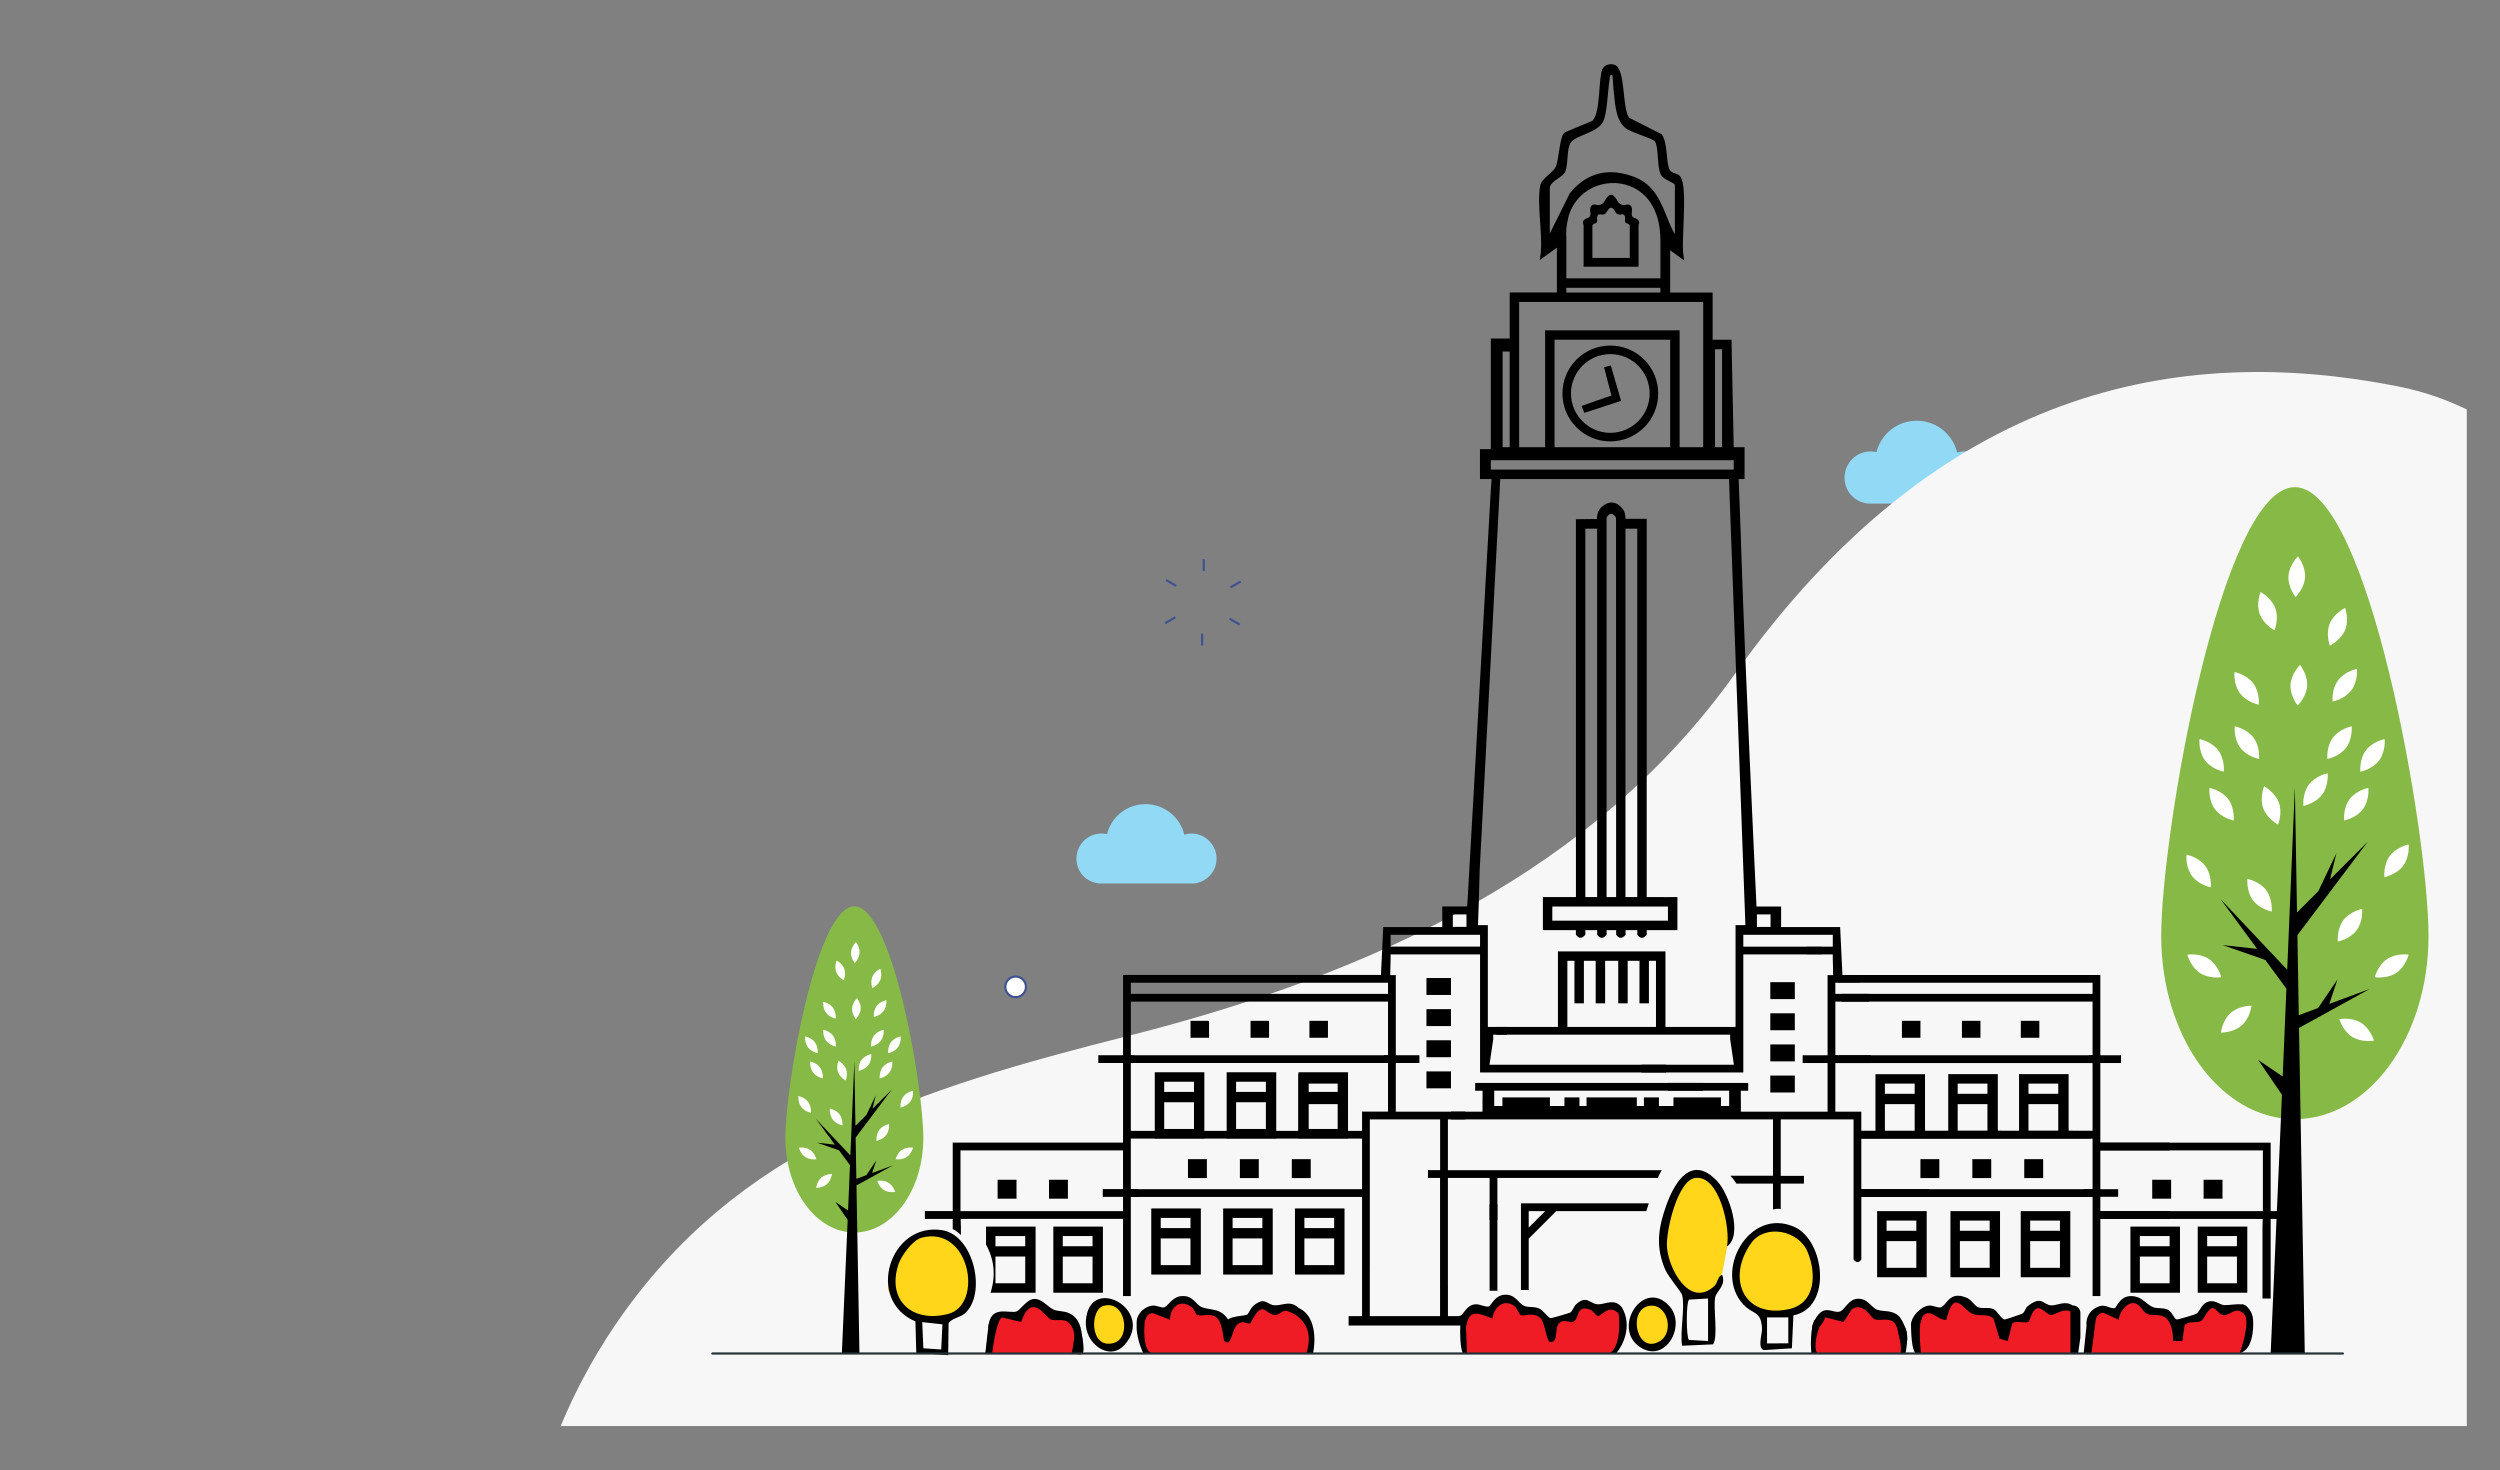 <svg width="1129" height="664" viewBox="0 0 1129 664" fill="none" xmlns="http://www.w3.org/2000/svg">
<rect x="0" y="0" width="1129" height="664" fill="#808080" stroke="none"/>
<mask id="mask0_186_5075" style="mask-type:luminance" maskUnits="userSpaceOnUse" x="0" y="0" width="1104" height="744">
<path d="M1068.18 0H35.553C15.918 0 0 15.928 0 35.577V708.286C0 727.935 15.918 743.863 35.553 743.863H1068.18C1087.82 743.863 1103.73 727.935 1103.73 708.286V35.577C1103.73 15.928 1087.82 0 1068.18 0Z" fill="white"/>
</mask>
<g mask="url(#mask0_186_5075)">
<path d="M894.324 367.665C894.324 370.244 892.239 372.33 889.662 372.33C887.085 372.33 885 370.244 885 367.665C885 365.086 887.085 363 889.662 363C892.239 363 894.324 365.086 894.324 367.665Z" fill="white" stroke="#405391" stroke-linejoin="round"/>
<path d="M818.324 296.665C818.324 299.244 816.239 301.33 813.662 301.33C811.085 301.33 809 299.244 809 296.665C809 294.086 811.085 292 813.662 292C816.239 292 818.324 294.086 818.324 296.665Z" fill="white" stroke="#405391" stroke-linejoin="round"/>
<path d="M463.324 445.665C463.324 448.244 461.239 450.33 458.662 450.33C456.085 450.33 454 448.244 454 445.665C454 443.086 456.085 441 458.662 441C461.239 441 463.324 443.086 463.324 445.665Z" fill="white" stroke="#405391" stroke-linejoin="round"/>
<path d="M538.703 399.004C544.672 398.682 549.41 393.77 549.41 387.721C549.41 381.671 544.35 376.418 538.115 376.418C536.978 376.418 535.879 376.589 534.837 376.911C532.923 369.022 525.835 363.144 517.344 363.144C508.854 363.144 501.899 368.909 499.909 376.703C499.113 376.513 498.279 376.418 497.426 376.418C491.191 376.418 486.131 381.482 486.131 387.721C486.131 393.96 490.718 398.53 496.536 398.986H538.722L538.703 399.004Z" fill="#92D9F5"/>
<path d="M887.921 227.435C894.137 227.113 899.084 221.973 899.084 215.658C899.084 209.343 893.796 203.863 887.277 203.863C886.083 203.863 884.946 204.033 883.866 204.375C881.857 196.125 874.466 190 865.615 190C856.765 190 849.488 196.031 847.403 204.166C846.569 203.976 845.697 203.863 844.807 203.863C838.287 203.863 833 209.154 833 215.658C833 222.163 837.795 226.942 843.859 227.416H887.883L887.921 227.435Z" fill="#92D9F5"/>
<path d="M1071.79 210V215.348" stroke="#405391" stroke-linejoin="round"/>
<path d="M1054.73 219.425L1059.38 222.099" stroke="#405391" stroke-linejoin="round"/>
<path d="M1054.36 238.901L1058.98 236.227" stroke="#405391" stroke-linejoin="round"/>
<path d="M1071.03 248.99V243.623" stroke="#405391" stroke-linejoin="round"/>
<path d="M1088.09 239.565L1083.46 236.891" stroke="#405391" stroke-linejoin="round"/>
<path d="M1088.47 220.089L1083.84 222.763" stroke="#405391" stroke-linejoin="round"/>
<path d="M543.614 252.531V257.879" stroke="#405391" stroke-linejoin="round"/>
<path d="M526.558 261.938L531.201 264.611" stroke="#405391" stroke-linejoin="round"/>
<path d="M526.179 281.433L530.822 278.759" stroke="#405391" stroke-linejoin="round"/>
<path d="M542.856 291.502V286.154" stroke="#405391" stroke-linejoin="round"/>
<path d="M559.913 282.096L555.289 279.422" stroke="#405391" stroke-linejoin="round"/>
<path d="M560.292 262.601L555.667 265.275" stroke="#405391" stroke-linejoin="round"/>
</g>
<g style="mix-blend-mode:multiply">
<path fill-rule="evenodd" clip-rule="evenodd" d="M1114 184.93C1104.43 180.248 1093.99 176.657 1082.53 174.405C984.079 155.049 875.926 174.405 783.295 304.576C720.452 392.887 620.486 439.716 509.778 467.733C415.017 491.728 332.678 516.905 277.265 599.206C267.709 613.398 259.675 628.42 253.187 644H1114V184.93Z" fill="#F7F7F8"/>
</g>
<path d="M1096.72 422.69C1096.72 468.37 1069.7 505.41 1036.36 505.41C1003.02 505.41 976 468.38 976 422.69C976 377 1003.02 220 1036.36 220C1069.7 220 1096.72 377.01 1096.72 422.69Z" fill="#87B946"/>
<path d="M1070.2 446.59L1051.92 453.35L1055.59 442.35L1046.85 455.22L1038.13 458.45L1037.51 422.32L1069.26 380.14L1052.24 397.15L1055.12 385.32L1046.98 402.42L1037.33 412.07L1036.36 355.62L1032.9 437.95L1002.81 406.06L1019.34 428.53L1003.75 426.8L1023 433.51L1032.54 446.48L1030.87 486.17L1019.77 478.64L1030.53 494.38L1025.43 611.31H1040.84L1038.23 464.21L1070.2 446.59Z" fill="black"/>
<path d="M1069.56 355.8C1069.56 355.8 1070.12 361.35 1067.09 365.42C1064.06 369.49 1058.59 370.55 1058.59 370.55C1058.59 370.55 1058.03 365 1061.06 360.93C1064.09 356.86 1069.56 355.8 1069.56 355.8Z" fill="white"/>
<path d="M1087.75 381.36C1087.75 381.36 1088.31 386.91 1085.28 390.98C1082.25 395.05 1076.78 396.11 1076.78 396.11C1076.78 396.11 1076.22 390.56 1079.25 386.49C1082.28 382.42 1087.75 381.36 1087.75 381.36Z" fill="white"/>
<path d="M1087.75 431.13C1087.75 431.13 1086.41 436.54 1082.18 439.35C1077.96 442.16 1072.45 441.31 1072.45 441.31C1072.45 441.31 1073.79 435.9 1078.02 433.09C1082.24 430.28 1087.75 431.13 1087.75 431.13Z" fill="white"/>
<path d="M987.83 431.13C987.83 431.13 989.17 436.54 993.4 439.35C997.62 442.16 1003.13 441.31 1003.13 441.31C1003.13 441.31 1001.79 435.9 997.56 433.09C993.34 430.28 987.83 431.13 987.83 431.13Z" fill="white"/>
<path d="M1066.73 410.47C1066.73 410.47 1067.29 416.02 1064.26 420.09C1061.23 424.16 1055.76 425.22 1055.76 425.22C1055.76 425.22 1055.2 419.67 1058.23 415.6C1061.26 411.53 1066.73 410.47 1066.73 410.47Z" fill="white"/>
<path d="M1062.02 328C1062.02 328 1062.58 333.55 1059.55 337.62C1056.52 341.69 1051.05 342.75 1051.05 342.75C1051.05 342.75 1050.49 337.2 1053.52 333.13C1056.55 329.06 1062.02 328 1062.02 328Z" fill="white"/>
<path d="M1051.18 349.2C1051.18 349.2 1051.74 354.75 1048.71 358.82C1045.68 362.89 1040.21 363.95 1040.21 363.95C1040.21 363.95 1039.65 358.4 1042.68 354.33C1045.71 350.26 1051.18 349.2 1051.18 349.2Z" fill="white"/>
<path d="M1076.91 333.76C1076.91 333.76 1077.47 339.31 1074.44 343.38C1071.41 347.45 1065.94 348.51 1065.94 348.51C1065.94 348.51 1065.38 342.96 1068.41 338.89C1071.44 334.82 1076.91 333.76 1076.91 333.76Z" fill="white"/>
<path d="M993.3 333.76C993.3 333.76 992.74 339.31 995.77 343.38C998.8 347.45 1004.27 348.51 1004.27 348.51C1004.27 348.51 1004.83 342.96 1001.8 338.89C998.77 334.82 993.3 333.76 993.3 333.76Z" fill="white"/>
<path d="M1064.38 302.08C1064.38 302.08 1064.94 307.63 1061.91 311.7C1058.88 315.77 1053.41 316.83 1053.41 316.83C1053.41 316.83 1052.85 311.28 1055.88 307.21C1058.91 303.14 1064.38 302.08 1064.38 302.08Z" fill="white"/>
<path d="M1059.05 274.54C1059.05 274.54 1060.98 279.77 1059.07 284.47C1057.16 289.17 1052.13 291.57 1052.13 291.57C1052.13 291.57 1050.2 286.34 1052.11 281.64C1054.02 276.94 1059.05 274.54 1059.05 274.54Z" fill="white"/>
<path d="M1020.88 267.35C1020.88 267.35 1025.82 269.94 1027.55 274.71C1029.28 279.48 1027.15 284.63 1027.15 284.63C1027.15 284.63 1022.21 282.04 1020.48 277.27C1018.75 272.5 1020.88 267.35 1020.88 267.35Z" fill="white"/>
<path d="M1038.68 300.27C1038.68 300.27 1042.2 304.59 1041.91 309.66C1041.62 314.73 1037.63 318.62 1037.63 318.62C1037.63 318.62 1034.11 314.3 1034.4 309.23C1034.69 304.16 1038.68 300.27 1038.68 300.27Z" fill="white"/>
<path d="M1037.74 251.26C1037.74 251.26 1041.26 255.58 1040.97 260.65C1040.68 265.72 1036.69 269.61 1036.69 269.61C1036.69 269.61 1033.17 265.29 1033.46 260.22C1033.75 255.15 1037.74 251.26 1037.74 251.26Z" fill="white"/>
<path d="M997.79 355.8C997.79 355.8 997.23 361.35 1000.26 365.42C1003.29 369.49 1008.76 370.55 1008.76 370.55C1008.76 370.55 1009.32 365 1006.29 360.93C1003.26 356.86 997.79 355.8 997.79 355.8Z" fill="white"/>
<path d="M987.42 385.96C987.42 385.96 986.86 391.51 989.89 395.58C992.92 399.65 998.39 400.71 998.39 400.71C998.39 400.71 998.95 395.16 995.92 391.09C992.89 387.02 987.42 385.96 987.42 385.96Z" fill="white"/>
<path d="M1014.94 396.91C1014.94 396.91 1014.38 402.46 1017.41 406.53C1020.44 410.6 1025.91 411.66 1025.91 411.66C1025.91 411.66 1026.47 406.11 1023.44 402.04C1020.41 397.97 1014.94 396.91 1014.94 396.91Z" fill="white"/>
<path d="M1022.47 355.12C1022.47 355.12 1020.35 360.27 1022.09 365.04C1023.83 369.81 1028.77 372.39 1028.77 372.39C1028.77 372.39 1030.89 367.24 1029.15 362.47C1027.41 357.7 1022.47 355.12 1022.47 355.12Z" fill="white"/>
<path d="M1002.98 466.33C1002.98 466.33 1008.55 466.43 1012.36 463.08C1016.17 459.73 1016.77 454.18 1016.77 454.18C1016.77 454.18 1011.2 454.08 1007.39 457.43C1003.58 460.78 1002.98 466.33 1002.98 466.33Z" fill="white"/>
<path d="M1056.45 460.23C1056.45 460.23 1057.96 465.59 1062.28 468.27C1066.59 470.95 1072.07 469.92 1072.07 469.92C1072.07 469.92 1070.56 464.56 1066.24 461.88C1061.93 459.2 1056.45 460.23 1056.45 460.23Z" fill="white"/>
<path d="M1009.2 328C1009.2 328 1008.64 333.55 1011.67 337.62C1014.7 341.69 1020.17 342.75 1020.17 342.75C1020.17 342.75 1020.73 337.2 1017.7 333.13C1014.67 329.06 1009.2 328 1009.2 328Z" fill="white"/>
<path d="M1009.1 303.49C1009.1 303.49 1008.54 309.04 1011.57 313.11C1014.6 317.18 1020.07 318.24 1020.07 318.24C1020.07 318.24 1020.63 312.69 1017.6 308.62C1014.57 304.55 1009.1 303.49 1009.1 303.49Z" fill="white"/>
<path d="M401 582.5L408 592.5L412 595.5L425 596.5L432 593.5L438.5 585.5V574L434.5 566L428 558L417.5 557L411 560L403 569.5L401 582.5Z" fill="#FFD61A"/>
<path d="M489 611.5H445L446.5 600L450 595L452.5 594H456.5L460.5 595L462.5 591.5L467 588.5L470 589.5L478.5 593.5L484.5 596L489 607.5V611.5Z" fill="#EF1C25"/>
<path d="M488.5 611.5C490.1 611.1 489 605.167 488.5 602.5L486.5 600.5C485.667 599.833 484.2 598.8 485 600C485.8 601.2 484.667 607.833 484 611C484.667 611.167 486.9 611.9 488.5 611.5Z" fill="black"/>
<path d="M499.5 588L493 591.5V592L492 599L496.5 607.5L502.5 608.5L507.5 607.5L509 600.5V593L504.5 589.5L499.5 588Z" fill="#FFD61A"/>
<path d="M752 569.5L761.5 584.5L765 585L771.5 584.5L776 581L777.5 576.5L780 563L781.5 557L778.5 540.5L772.5 532.5L765 530L758.5 535L751 554L752 569.5Z" fill="#FFD61A"/>
<path d="M787 587L796 593.5H798H808L814.5 591L819 585.5L821 574L817.5 564.5L813.5 558L803.5 554L795 555.5L787 564L784 576L787 587Z" fill="#FFD61A"/>
<path d="M739 593.5L737 599V599.5V602.5L741.5 608L746.5 609L752 606L755 600.5L753.5 593L751.5 589.5L746.5 588L742.5 589L739 593.5Z" fill="#FFD61A"/>
<path d="M819 599.5V611H860V605L858.5 598.5L855 595.5L848.5 593.5L843 590L837.5 589L832 594.5L825.5 593L823 595L819 599.5Z" fill="#EF1C25"/>
<path d="M865 598V611.5L906 611H937C939.8 609 938.5 597.167 937.5 591.5L935 591H933L925 591.5L920 589L915 594.5H913L908 597L904.5 603.5L903.5 595.5L899 594L890 590L884 587L881.5 588L877.5 594L874.5 591.5L868.5 592L865 598Z" fill="#EF1C25"/>
<path d="M943 598L942 611.5L1012 611C1015.2 609.8 1015.33 599.167 1015 594L1012.5 591.5L1005 592L999.5 589.5L996.5 590L992 595.5L985.5 596.5L984 605L983 600L980.5 595.5L971 592L964.5 588H959L955 594.5L951.5 592H948L943 598Z" fill="#EF1C25"/>
<path d="M666 591.5C658 591.9 659.333 605 661 611.5L729.5 611C737.9 600.2 733 592.833 729.5 590.5L725.5 590L721 591.5L716.5 588.5L713 590.5L708.5 594.5L704.5 595.5L700.5 603.5V598L695.5 593.5L688.5 592.5L683 587H678.5L672 592.5L666 591.5Z" fill="#EF1C25"/>
<path d="M514.5 599.5L518 611L591 611.5C594.6 604.7 590.5 597 588 594L583 591L579.5 591.5L573.5 590.5L568.5 590L564 595L560 596L554 604L553 595.5L546.5 593L542 592.5L536 587L530.5 588.5L526 593.5L521.5 591L517.5 593L514.5 599.5Z" fill="#EF1C25"/>
<path d="M514 595C512 599.8 514.666 608 516.499 611.5L520 611C516.4 609.8 516.5 601 517 596.5L514 595Z" fill="black"/>
<g clip-path="url(#clip0_186_5075)">
<path d="M759.635 584.801C759.273 583.411 753.342 576.515 751.974 573.27C747.641 562.993 748.826 554.749 752.426 544.527C756.453 533.094 764.271 521.252 775.644 533.589C780.795 539.175 787.293 557.722 779.892 562.937C781.575 554.958 776.573 530.467 765.562 531.964C757.501 533.06 752.302 556.131 752.788 563.095C753.47 572.946 763.014 591.057 774.238 580.745C775.703 579.398 775.75 576.114 777.744 575.743C779.632 580.605 775.141 582.997 774.574 585.884C773.611 590.776 776.027 603.71 773.611 607.108L759.635 607.731C758.575 601.509 761.076 590.302 759.635 584.801ZM771.357 586.4L762.818 586.899C761.353 587.876 761.493 604.337 762.746 605.104L771.357 605.599V586.404V586.4Z" fill="black"/>
<path d="M809.897 594.034L809.211 608.891L796.543 609.706C793.497 608.746 795.887 602.226 795.734 599.846C795.205 591.697 791.737 593.893 787.297 589.113C773.564 574.319 789.845 544.771 810.506 554.157C823.915 560.251 827.691 590.435 809.897 594.034ZM790.979 561.202C779.547 576.865 787.063 595.539 807.656 591.258C819.966 588.699 820.409 575.262 816.327 565.394C812.211 555.453 797.136 552.758 790.979 561.197V561.202ZM807.596 594.929H797.996V606.669L807.592 606.661L807.6 594.929H807.596Z" fill="black"/>
<path d="M428.21 612L413.791 610.976L413.404 596.746C390.77 587.236 401.699 551.781 425.475 555.547C439.958 557.841 445.731 584.605 435.59 593.258C433.686 594.882 429.135 595.56 428.376 597.769L428.21 612ZM416.203 558.937C412.194 559.978 407.025 567.091 405.768 570.882C400.297 587.411 412.159 597.552 428.232 593.364C444.265 589.185 438.083 553.244 416.199 558.937H416.203ZM416.476 597.062L416.987 608.887L425.049 609.424L425.607 598.068L416.476 597.066V597.062Z" fill="black"/>
<path d="M915.593 589.97C922.176 584.703 922.577 589.309 926.356 589.501C928.951 589.633 932.573 587.219 935.922 589.509L936.535 592.793C932.044 590.102 928.384 593.821 926.416 593.863C924.447 593.906 922.287 590.4 920.169 590.81C917.532 591.317 916.684 596.563 916.134 596.904C914.698 597.795 910.846 596.221 908.788 597.56L906.696 605.608L902.972 604.533L900.292 595.484C897.638 593.015 893.658 594.609 890.731 593.322C886.457 591.437 882.35 581.458 878.984 596.004C875.302 596.558 871.915 590.643 868.587 594.123C866.733 596.064 868.843 599.415 863.014 598.128C863.159 594.392 867.509 589.919 871.097 589.599C872.98 589.432 874.936 590.643 876.21 590.422C879.256 589.897 879.989 582.515 888.319 586.144C890.428 587.061 891.779 589.931 893.594 590.452C895.712 591.057 898.021 590.221 900.297 591.211C901.899 591.91 903.726 595.633 905.252 595.885C905.661 595.953 912.653 593.543 913.1 593.317C914.485 592.622 914.694 590.682 915.593 589.965V589.97Z" fill="black"/>
<path d="M985.557 605.603L981.326 605.586C981.492 602.264 980.674 596.767 977.649 594.853C974.926 593.13 972.216 594.469 969.587 593.322C967.691 592.494 966.506 588.754 963.66 588.477C960.162 588.14 957.09 592.883 956.774 595.996L949.833 592.81C947.064 592.87 946.284 596.558 944.55 598.153C941.269 601.173 941.486 594.102 945.317 591.352C950.392 587.71 952.032 591.172 955.036 590.75C955.901 590.631 957.605 583.381 965.352 585.804C967.759 586.554 969.983 589.501 972.523 590.384C974.432 591.045 976.809 590.452 978.927 591.441C981.015 592.413 981.692 595.548 983 595.876C983.452 595.987 991.313 593.659 991.897 593.279C993.742 592.081 994.164 588.234 998.046 587.654C1000.64 587.266 1002.41 589.207 1004.45 589.386C1007.53 589.663 1018.5 586.686 1013.81 593.842C1009.86 589.279 1007.24 594.175 1004.26 593.936C1001.88 593.744 1000.83 590.435 999.026 590.737C996.959 591.087 995.353 595.799 994.083 596.529C991.901 597.791 988.412 596.17 986.52 598.559L985.557 605.603Z" fill="black"/>
<path d="M563.306 593.62C563.732 593.373 564.738 590.767 566.178 589.582C571.372 585.305 572.075 589.356 575.74 589.479C579.455 589.603 582.932 586.818 586.984 591.198C584.998 594.153 582.557 591.595 580.29 591.927C578.854 592.136 577.469 593.876 575.791 593.846C571.223 593.757 570.541 586.047 564.674 597.59C563.639 598.021 562.083 596.976 560.924 597.109C555.573 597.718 557.047 609.006 552.901 605.603C552.458 605.237 552.236 596.998 549.237 594.857C546.408 592.84 543.472 594.512 540.839 593.902C539.807 593.663 539.556 591.539 538.559 590.665C533.514 586.251 528.392 589.863 528.367 596.008L520.621 592.981C515.738 593.343 518.69 599.433 513.462 598.132C512.491 594.068 516.726 589.94 520.48 589.603C522.363 589.433 524.336 590.656 525.597 590.43C527.344 590.119 529.249 585.757 533.271 585.343C539.117 584.746 539.82 589.381 543.003 590.43C547.434 591.893 550.903 590.61 554.64 595.846C556.796 594.179 562.002 594.375 563.302 593.62H563.306Z" fill="black"/>
<path d="M857.351 594.2C859.605 596.183 863.077 604.768 860.329 607.727C857.095 608.222 858.037 599.211 855.114 596.968C852.6 595.04 849.242 596.631 846.63 595.825C844.998 595.322 841.649 587.876 836.345 591.177L832.497 597.019L824.269 594.866C822.539 600.827 815.47 603.322 819.693 595.842C823.945 588.311 827.686 593.484 831.095 592.222C832.795 591.59 834.789 587.126 838.19 586.592C843.243 585.799 845.033 590.571 847.794 591.497C850.717 592.477 854.274 591.492 857.351 594.2Z" fill="black"/>
<path d="M488.941 607.727C484.94 607.855 485.724 602.665 484.441 599.974C481.838 594.511 478.881 596.784 474.773 595.978C472.451 595.522 466.03 582.775 461.155 597.019L452.395 594.891C450.529 595.343 450.111 602.797 446.302 599.722C446.992 588.75 455.765 593.488 459.157 592.221C460.376 591.765 463.235 587.799 465.57 586.925C469.771 585.347 472.672 589.999 475.898 591.458C477.67 592.26 480.457 591.936 482.843 593.04C488.451 595.637 488.736 602.243 488.936 607.727H488.941Z" fill="black"/>
<path d="M446 602L446.5 598L447.5 597.5L452 594L452.5 595C450.5 595.4 448.667 606.167 448 611.5L445 611L446 602Z" fill="black"/>
<path d="M753.973 589.931C761.707 598.678 751.983 616.162 740.474 608.243C727.7 599.454 742.443 576.891 753.973 589.931ZM744.429 589.795C734.944 591.812 739.158 611.945 749.58 605.667C756.478 601.514 752.852 588.004 744.429 589.795Z" fill="black"/>
<path d="M507.795 607.403C500.931 614.989 489.733 606.708 490.364 596.669C491.74 574.805 522.044 591.658 507.795 607.403ZM498.23 589.769C492.077 591.59 492.09 609.705 503.104 606.447C510.931 604.132 508.396 586.758 498.23 589.769Z" fill="black"/>
<path d="M922.692 523.478H914.157V532.02H922.692V523.478Z" fill="black"/>
<path d="M1003.68 532.779H995.148V541.321H1003.68V532.779Z" fill="black"/>
<path d="M980.478 532.779H971.943V541.321H980.478V532.779Z" fill="black"/>
<path d="M899.244 523.478H890.709V532.02H899.244V523.478Z" fill="black"/>
<path d="M875.8 523.478H867.266V532.02H875.8V523.478Z" fill="black"/>
<path d="M738.633 98.605C736.256 98.2 736.963 95.718 736.963 95.718C737.521 91.163 733.827 92.579 733.827 92.579C731.198 92.882 730.235 90.353 730.235 90.353C729.285 88.69 728.373 88.025 727.564 87.905C726.754 88.029 725.842 88.694 724.892 90.353C724.892 90.353 723.929 92.886 721.3 92.579C721.3 92.579 717.606 91.163 718.164 95.718C718.164 95.718 718.871 98.2 716.494 98.605C716.494 98.605 714.014 99.419 715.152 101.56V120.452H739.976V101.56C741.113 99.419 738.633 98.605 738.633 98.605ZM735.983 101.978L735.996 105.726H736.004V116.477H719.123V101.807C719.378 101.202 720.141 100.946 720.141 100.946C721.735 100.673 721.262 99.01 721.262 99.01C720.887 95.952 723.367 96.903 723.367 96.903C725.131 97.108 725.774 95.411 725.774 95.411C726.413 94.298 727.022 93.85 727.564 93.769C728.105 93.85 728.718 94.298 729.353 95.411C729.353 95.411 729.997 97.108 731.761 96.903C731.761 96.903 734.236 95.952 733.866 99.01C733.866 99.01 733.393 100.673 734.986 100.946C734.986 100.946 735.745 101.198 736.004 101.803C736.004 101.803 735.996 101.871 735.983 101.978Z" fill="black"/>
<path d="M727.219 156.051C715.275 156.051 705.595 165.74 705.595 177.693C705.595 189.647 715.275 199.336 727.219 199.336C739.162 199.336 748.843 189.647 748.843 177.693C748.843 165.74 739.162 156.051 727.219 156.051ZM727.219 195.472C717.41 195.472 709.455 187.51 709.455 177.693C709.455 167.877 717.41 159.915 727.219 159.915C737.027 159.915 744.982 167.877 744.982 177.693C744.982 187.51 737.027 195.472 727.219 195.472Z" fill="black"/>
<path d="M732.11 181.033L731.629 179.485L727.436 165.054L724.394 165.877L727.738 178.683L726.064 179.186L714.244 183.323L715.48 186.449L731.207 181.314L732.11 181.033Z" fill="black"/>
<path d="M810.536 443.553H799.471V451.199H810.536V443.553Z" fill="black"/>
<path d="M867.266 461.004H858.902V468.65H867.266V461.004Z" fill="black"/>
<path d="M894.37 461.004H886.005V468.65H894.37V461.004Z" fill="black"/>
<path d="M920.962 461.004H912.598V468.65H920.962V461.004Z" fill="black"/>
<path d="M810.536 457.609H799.471V465.255H810.536V457.609Z" fill="black"/>
<path d="M810.536 471.669H799.471V479.315H810.536V471.669Z" fill="black"/>
<path d="M810.536 485.725H799.471V493.371H810.536V485.725Z" fill="black"/>
<path d="M655.252 441.673H644.187V449.319H655.252V441.673Z" fill="black"/>
<path d="M655.252 455.729H644.187V463.375H655.252V455.729Z" fill="black"/>
<path d="M655.252 469.789H644.187V477.435H655.252V469.789Z" fill="black"/>
<path d="M655.252 483.844H644.187V491.49H655.252V483.844Z" fill="black"/>
<path d="M754.297 405.113C753.01 405.148 751.676 405.182 750.398 405.113H743.649V399.258V391.655V391.335V236.385V234.292H734.637C734.637 234.292 734.637 234.292 734.633 234.292H734.07L734.057 233.993C734.057 233.609 734.032 233.26 733.998 232.923C733.896 232.134 733.636 231.038 732.979 230.048C732.979 230.048 732.979 230.044 732.975 230.04C732.741 229.69 732.46 229.358 732.119 229.055C728.229 225.029 724.598 227.694 723.081 229.208C722.839 229.422 722.617 229.665 722.421 229.938C722.366 230.006 722.336 230.044 722.336 230.044H722.349C722.114 230.394 721.905 230.778 721.743 231.225C721.083 232.829 721.16 234.364 721.16 234.364L711.679 234.475L711.688 402.444V405.109H696.766V420.039H711.671V422.043C711.671 422.043 713.256 424.845 715.369 422.709H715.378C715.378 422.709 715.408 422.674 715.42 422.662C715.467 422.615 715.514 422.564 715.561 422.508C715.684 422.372 715.808 422.222 715.936 422.048V420.043H721.279V422.048C721.279 422.048 722.864 424.849 724.978 422.713H724.986C724.986 422.713 725.016 422.679 725.029 422.666C725.076 422.619 725.122 422.568 725.169 422.512C725.293 422.376 725.416 422.227 725.544 422.052V420.048H729.861V422.052C729.861 422.052 731.446 424.854 733.559 422.717H733.567C733.567 422.717 733.597 422.683 733.61 422.67C733.657 422.623 733.704 422.572 733.751 422.517C733.874 422.38 733.998 422.231 734.126 422.056V420.052H739.401V422.056C739.401 422.056 740.986 424.858 743.099 422.721H743.108C743.108 422.721 743.137 422.687 743.15 422.674C743.197 422.628 743.244 422.576 743.291 422.521C743.414 422.384 743.538 422.235 743.666 422.06V420.056H757.518V405.13H754.31L754.297 405.113ZM734.057 404.043V238.748H739.388V405.118H734.057V404.043ZM729.797 233.776V234.006L729.848 397.945V405.105H728.706C728.706 405.105 728.697 405.105 728.689 405.113H727.619C727.619 405.113 727.615 405.109 727.611 405.105H725.531V233.767C727.496 230.334 729.336 232.991 729.792 233.767L729.797 233.776ZM715.94 242.454V238.744H721.271V405.105H715.94V242.449V242.454ZM753.24 415.775H701.023V409.378H753.24V415.775Z" fill="black"/>
<path d="M879.81 513.866L903.671 513.482L904.08 510.689H902.244V509.619C902.244 509.619 902.218 509.619 902.205 509.619V485.089H879.827V510.685H879.478L879.81 513.866ZM884.084 489.362H897.531V493.964H884.084V489.362ZM884.084 498.625H897.531V510.689H884.084V498.625Z" fill="black"/>
<path d="M911.166 513.866L936.054 513.137V510.689H934.218V509.619C934.218 509.619 934.192 509.619 934.179 509.619V485.089H911.801V510.685H911.452L911.166 513.866ZM916.058 489.362H929.505V493.964H916.058V489.362ZM916.058 498.625H929.505V510.689H916.058V498.625Z" fill="black"/>
<path d="M992.494 553.931V579.526V583.79H1014.88V553.931H992.498H992.494ZM1010.2 579.53H996.755V567.466H1010.2V579.53ZM1010.2 562.801H996.755V558.199H1010.2V562.801Z" fill="black"/>
<path d="M912.563 546.945V572.541V576.805H934.946V546.945H912.568H912.563ZM930.268 572.549H916.82V560.485H930.268V572.549ZM930.268 555.82H916.82V551.218H930.268V555.82Z" fill="black"/>
<path d="M553.962 484.236V509.832V514.096H576.344V484.236H553.966H553.962ZM571.67 509.836H558.223V497.772H571.67V509.836ZM571.67 493.111H558.223V488.509H571.67V493.111Z" fill="black"/>
<path d="M586.383 484.236V509.832V514.096H608.766V484.236H586.388H586.383ZM604.092 509.836H590.644V497.772H604.092V509.836ZM604.092 493.111H590.644V488.509H604.092V493.111Z" fill="black"/>
<path d="M521.498 484.236V509.832V514.096H543.881V484.236H521.502H521.498ZM539.202 509.836H525.755V497.772H539.202V509.836ZM539.202 493.111H525.755V488.509H539.202V493.111Z" fill="black"/>
<path d="M552.381 545.734V571.33V575.594H574.764V545.734H552.386H552.381ZM570.085 571.334H556.638V559.27H570.085V571.334ZM570.085 554.609H556.638V550.007H570.085V554.609Z" fill="black"/>
<path d="M584.802 545.734V571.33V575.594H607.185V545.734H584.807H584.802ZM602.506 571.334H589.059V559.27H602.506V571.334ZM602.506 554.609H589.059V550.007H602.506V554.609Z" fill="black"/>
<path d="M519.913 545.734V571.33V575.594H542.296V545.734H519.917H519.913ZM537.621 571.334H524.174V559.27H537.621V571.334ZM537.621 554.609H524.174V550.007H537.621V554.609Z" fill="black"/>
<path d="M880.824 546.945V572.541V576.805H903.207V546.945H880.828H880.824ZM898.533 572.549H885.085V560.485H898.533V572.549ZM898.533 555.82H885.085V551.218H898.533V555.82Z" fill="black"/>
<path d="M847.712 546.945V572.541V576.805H870.095V546.945H847.717H847.712ZM865.416 572.549H851.969V560.485H865.416V572.549ZM865.416 555.82H851.969V551.218H865.416V555.82Z" fill="black"/>
<path d="M962.096 553.931V579.526V583.79H984.479V553.931H962.1H962.096ZM979.805 579.53H966.357V567.466H979.805V579.53ZM979.805 562.801H966.357V558.199H979.805V562.801Z" fill="black"/>
<path d="M546.007 461.004H537.643V468.65H546.007V461.004Z" fill="black"/>
<path d="M573.11 461.004H564.746V468.65H573.11V461.004Z" fill="black"/>
<path d="M599.703 461.004H591.338V468.65H599.703V461.004Z" fill="black"/>
<path d="M591.914 523.478H583.379V532.02H591.914V523.478Z" fill="black"/>
<path d="M568.466 523.478H559.932V532.02H568.466V523.478Z" fill="black"/>
<path d="M545.023 523.478H536.488V532.02H545.023V523.478Z" fill="black"/>
<path d="M482.264 532.779H473.729V541.321H482.264V532.779Z" fill="black"/>
<path d="M459.055 532.779H450.52V541.321H459.055V532.779Z" fill="black"/>
<path d="M475.689 553.931V579.526V583.79H498.072V553.931H475.694H475.689ZM493.393 579.53H479.946V567.466H493.393V579.53ZM493.393 562.801H479.946V558.199H493.393V562.801Z" fill="black"/>
<path d="M445.292 553.931V562.029C447.985 566.869 450.362 574.413 447.333 583.79H467.674V553.931H445.296H445.292ZM462.996 579.53H449.549V567.466H462.996V579.53ZM462.996 562.801H449.549V558.199H462.996V562.801Z" fill="black"/>
<path d="M822.889 427.502H815.892V431.012H822.889V427.502Z" fill="#787878"/>
<path d="M839.83 440.3H830.051V443.809H839.83V440.3Z" fill="#666666"/>
<path d="M844.121 448.833H831.564V452.338H844.121V448.833Z" fill="black"/>
<path d="M844.875 476.561H830.417V480.066H844.875V476.561Z" fill="black"/>
<path d="M944.299 510.689H838.893V514.194H944.299V510.689Z" fill="black"/>
<path d="M979.843 516.024H948.261V519.529H979.843V516.024Z" fill="black"/>
<path d="M871.143 537.048H839.562V540.553H871.143V537.048Z" fill="black"/>
<path d="M979.843 546.945H948.261V550.451H979.843V546.945Z" fill="black"/>
<path d="M957.861 476.561H943.421V480.066H957.861V476.561Z" fill="black"/>
<path d="M956.566 537.048H941.005V540.472H956.566V537.048Z" fill="black"/>
<path d="M829.991 476.561H814.073V480.066H829.991V476.561Z" fill="black"/>
<path d="M769.15 489.047H753.231V492.552H769.15V489.047Z" fill="black"/>
<path d="M661.754 502.011H655.252V505.516H661.754V502.011Z" fill="black"/>
<path d="M680.553 463.763H675.696V467.268H680.553V463.763Z" fill="black"/>
<path d="M752.366 480.825H741.318V484.33H752.366V480.825Z" fill="black"/>
<path d="M676.203 543.875H672.696V550.899H676.203V543.875Z" fill="black"/>
<path d="M1025.43 546.946V516.028H1026V516.02H952.011V516.028H948.508V449.106V440.304H832.041L831.006 418.666H804.349V409.378H793.241C792.692 397.855 788.06 300.57 786.432 250.919L786.185 243.196V243.187L786.117 241.076L786.083 240.522L785.184 216.351H787.847V201.954H782.947L781.954 153.442L781.545 153.429H773.424V132.102H754.241V113.014L759.316 116.69L760.607 117.624C760.454 116.797 760.343 116.034 760.258 115.385C760.202 114.972 760.151 114.554 760.113 114.123C760.1 114.012 760.096 113.923 760.087 113.837C760.006 112.818 759.976 111.739 759.968 110.635C759.985 108.733 760.087 106.477 760.168 104.016C760.492 94.387 761.34 82.046 758.485 79.308C757.151 78.033 754.718 78.493 753.879 76.404C752.226 72.284 753.291 65.086 750.475 60.681L735.638 53.133C732.477 48.16 734.138 31.682 729.434 29.397C727.444 28.429 724.313 29.205 723.52 31.499C721.735 36.655 722.851 50.945 719.136 54.548L706.553 59.832C704.205 61.841 704.065 72.28 702.505 75.517C701.406 77.794 696.259 80.677 695.633 83.568C693.941 91.402 696.578 104.541 695.841 113.675C695.833 113.761 695.824 113.85 695.816 113.961C695.777 114.392 695.726 114.81 695.671 115.223C695.586 115.872 695.475 116.635 695.322 117.462L696.613 116.528L703.093 111.829V132.089H681.78V152.883H673.254V202.828H668.35V216.338H673.604L673.412 219.123C673.416 219.251 673.399 219.4 673.382 219.545L673.182 222.471L662.738 406.99H662.73L662.542 409.361H662.176H651.328V418.649H624.672L623.636 440.287H507.169V449.089V516.011H503.666V516.003H429.68V516.011H430.251V546.929H417.673V550.468H430.251V555.069C431.24 555.509 432.548 556.31 433.941 557.777V553.948H433.932L433.843 550.472H436.804V550.443H507.164V585.3H508.004H508.008H510.671V540.545H615.11V592.61L615.093 594.358H615.004H614.313H609.03V598.614H662.231C663.459 590.605 668.405 593.398 673.97 595.42C674.673 590.149 679.454 586.111 684.149 590.051C685.342 591.053 685.854 593.326 686.778 593.889C688.048 594.661 692.633 592.149 695.82 595.445C697.772 597.463 698.398 606.03 700.094 606.068C704.734 606.175 700.827 597.898 705.671 596.644C707.303 596.222 709.216 597.454 710.286 597.01C713.511 595.676 711.526 589.049 717.985 591.377C719.6 591.957 720.567 594.068 721.543 594.298C723.043 594.648 726.631 588.482 731.011 593.266L732.596 590.644C729.14 585.936 724.952 589.241 721.454 589.01C717.87 588.776 716.617 584.678 711.79 589.01C710.669 590.017 710.162 592.136 709.131 592.742C708.731 592.976 700.703 595.36 700.251 595.275C698.879 595.015 697.056 591.735 695.036 590.895C692.718 589.931 690.519 590.486 688.615 589.859C685.786 588.925 684.674 584.597 679.833 584.686C675.001 584.776 673.523 589.65 672.257 589.995C670.719 590.413 668.346 588.806 666.087 589.027C662.3 589.403 660.821 593.748 659.462 594.183C659.206 594.264 658.933 594.324 658.656 594.371H653.889V580.507H653.871V531.96H662.001L664.707 531.956H672.705V582.895H676.224V531.956H748.638C749.243 530.651 749.844 529.487 750.428 528.455H653.871V505.521H727.542H800.672V530.95H781.468C782.333 531.879 783.249 533.052 784.17 534.519H800.672V546.251C801.622 545.952 802.807 545.786 804.179 545.948V534.519H814.648V531.014H804.179V505.525H837.073V568.797C837.073 568.797 838.816 571.364 840.576 568.797V540.562H945.014V585.317H947.682H948.517V550.46H1018.88V550.489H1021.84L1021.75 553.965H1021.74V586.405H1022.81C1022.81 586.405 1022.81 586.405 1022.81 586.409H1025.43V550.485H1038.01V546.946H1025.43H1025.43ZM507.169 546.941H433.753V519.529H507.164V546.941H507.169ZM793.424 412.956H799.581V418.589H793.424V412.956ZM825.04 422.171H827.686V427.502H787.284V422.171H825.045H825.04ZM774.493 157.698H777.689V201.954H774.493V157.698ZM699.893 105.441V84.647C700.588 81.462 705.722 80.033 706.8 77.692C708.343 74.34 707.384 67.141 709.4 64.297C711.632 61.146 720.985 60.011 723.793 55.239C725.74 51.934 726.077 41.678 726.626 37.708L727.116 34.25C727.116 34.25 727.598 33.218 728.224 34.25L728.522 38.437L728.603 39.452C728.603 39.61 728.603 39.764 728.62 39.892C729.387 45.742 729.191 53.892 734.113 57.866C736.644 59.909 746.414 62.48 747.334 63.832C749.26 66.668 748.088 75.5 750.181 79.112C751.45 81.304 756.376 82.532 756.376 83.577V105.628L755.95 105.065L755.191 103.569L754.42 101.897L753.534 99.859C750.091 91.304 747.326 83.359 737.781 79.794C730.265 76.988 723.375 77.069 717.363 80.182C714.312 81.764 711.492 84.123 708.931 87.283L699.898 105.436L699.893 105.441ZM748.382 125.701H707.354V107.036C707.354 107.036 707.222 105.743 707.354 103.752V103.108L707.401 103.159C707.512 101.884 707.733 100.37 708.147 98.75C708.287 97.905 708.535 96.967 708.973 95.85C710.256 92.588 712.207 89.927 714.555 87.858C714.653 87.773 714.751 87.683 714.849 87.598C715.02 87.453 715.19 87.312 715.365 87.176C715.437 87.121 715.501 87.061 715.574 87.001V87.018C724.93 79.803 739.682 81.381 746.128 92.763C748.996 97.829 749.733 102.886 749.831 108.046L749.844 107.965V125.697H748.382V125.701ZM749.844 129.97V132.102H707.354V129.97H749.844ZM686.041 136.367H769.167V201.954H758.511V149.164H697.767V201.954H686.046V136.367H686.041ZM754.245 153.429V201.95H702.028V153.429H754.245ZM678.58 158.764H681.776V201.954H678.58V158.764ZM673.25 212.082V207.818H782.943V212.082H673.25ZM667.583 414.312L667.736 410.154L667.852 406.998H667.843L668.209 393.203L677.515 216.347H780.859L781.076 223.677L788.222 417.779H783.773V463.763H752.115V429.639H727.547H703.566V463.763H671.908V417.779H667.459L667.587 414.316L667.583 414.312ZM672.658 480.821L674.345 469.264V467.264H727.538H781.336V469.264L783.024 480.821H727.547H672.662H672.658ZM715.284 453.093V433.899H720.614V453.093H724.875V433.899H727.534H730.798V453.093H735.059V433.899H740.389V453.093H744.65V433.899H747.841V461.191V463.759H727.538H727.24H707.823V433.895H711.014V453.097H715.275L715.284 453.093ZM656.096 412.956H662.253V418.585H656.096V412.956ZM627.991 422.167H668.393V427.498H627.991V422.167ZM510.671 447.311V443.801H626.832V448.824H510.671V447.306V447.311ZM510.671 455.844V452.338H626.832V476.561H510.671V455.848V455.844ZM615.11 514.945V537.044H510.671V514.19H615.11V514.945ZM604.458 498.621V510.685H591.01V498.621H604.458ZM591.01 493.96V489.358H604.458V493.96H591.01ZM615.11 503.214V510.685H608.714V485.089H586.336V509.619C586.336 509.619 586.311 509.619 586.302 509.619V510.689H511.195V510.617L510.671 510.681V480.062H626.832V502.007H615.106V503.209L615.11 503.214ZM650.36 528.446H644.868V531.947H650.331V594.362H641.494L618.6 594.358V571.304C618.6 571.304 618.608 571.304 618.617 571.304V505.516H650.36V528.451V528.446ZM780.885 499.478H777.182V495.584H755.737V499.478H749.171V495.584H742.392V499.478H739.187V495.584H727.542H716.485V499.478H713.281V495.584H706.502V499.478H699.936V495.584H678.491V499.478H674.788V492.552H727.534H780.885V499.478ZM825.334 440.376V502.015H786.181V498.616L786.16 495.546H786.147V493.149V492.561H789.487V489.055H727.542H666.19V492.561H669.53V493.149V493.427V495.55H669.518L669.496 498.621V502.019H630.343V440.381L627.829 440.359L627.901 436.927L628.004 433.02V431.016H668.397V484.335H727.538H787.284V431.016H827.678V433.02L827.78 436.927L827.852 440.359L825.339 440.381L825.334 440.376ZM945.002 514.949V537.048H840.563V514.194H945.002V514.949ZM864.667 498.625V510.689H851.219V498.625H864.667ZM851.219 493.964V489.362H864.667V493.964H851.219ZM945.002 482.424V510.685L944.478 510.621V510.693H869.375V509.623C869.375 509.623 869.349 509.623 869.337 509.623V485.094H846.958V510.689H840.563V502.015H828.837V481.947V480.07H944.997V482.428L945.002 482.424ZM945.002 453.097V476.561H828.841V452.338H945.002V453.097ZM945.002 444.568V448.833H828.841V443.809H945.002V444.568ZM1021.92 520.284V546.946H948.508V519.534H1021.92V520.284Z" fill="black"/>
<path d="M686.859 543.44V582.562H690.362V559.38L702.778 546.949H703.669L703.681 546.937H743.482C743.84 545.7 744.211 544.54 744.59 543.436H686.859V543.44ZM690.366 554.378V546.945H697.793L690.366 554.378Z" fill="black"/>
<path d="M590 611C594 598.6 585.667 593.167 581 592L580.5 591L586 590.5C594.4 593.7 594.167 605.5 593 611H590Z" fill="black"/>
<path d="M662.5 611H660.5C659.319 607.851 659.333 601.215 659.492 598.146L660 597L662 598.5L662.5 611Z" fill="black"/>
<path d="M727 611C731.4 608.6 731.667 598.167 731 593.5V591L732.5 590.5C737.3 598.9 732.834 607.667 730 611H727Z" fill="black"/>
<path d="M819.5 596C817.5 600 817.667 607.667 818 611H820.5C818.9 607.4 820.834 601.167 822 598.5L819.5 596Z" fill="black"/>
<path d="M858 611.5C859.2 609.9 857.833 603.5 857 600.5L860 599C862 601 861.167 608.167 860.5 611.5H858Z" fill="black"/>
<path d="M865 611C863.4 609.8 863 601.833 863 598L864.5 595H868C866.4 597 867 606.5 867.5 611H865Z" fill="black"/>
<path d="M939.5 592.5C939.1 590.1 937 589.5 936 589.5L935 590.5V594.5V611.5L938.5 611L939.5 604V592.5Z" fill="black"/>
<path d="M941 611L942.5 596.5L944 595L946.5 595.5L944.5 611H941Z" fill="black"/>
<path d="M1017.5 596C1017.1 591.2 1014 589.333 1012.5 589V592.5C1016.5 594.1 1013.5 605.5 1011.5 611C1017.1 609.8 1017.83 600.5 1017.5 596Z" fill="black"/>
<rect x="496" y="476.55" width="16" height="3.5" fill="black"/>
<rect x="625" y="476.55" width="16" height="3.5" fill="black"/>
<rect x="498" y="537" width="16" height="3.5" fill="black"/>
</g>
<path d="M416.97 513.91C416.97 537.49 403.02 556.6 385.82 556.6C368.62 556.6 354.67 537.49 354.67 513.91C354.67 490.33 368.62 409.31 385.82 409.31C403.02 409.31 416.97 490.34 416.97 513.91Z" fill="#87B946"/>
<path d="M403.28 526.25L393.85 529.73L395.74 524.06L391.23 530.7L386.73 532.37L386.41 513.72L402.8 491.95L394.01 500.73L395.5 494.63L391.3 503.45L386.32 508.43L385.82 479.3L384.03 521.79L368.5 505.33L377.03 516.93L368.99 516.03L378.92 519.5L383.85 526.19L382.99 546.67L377.26 542.78L382.81 550.91L380.18 611.25H388.13L386.78 535.34L403.28 526.25Z" fill="black"/>
<path d="M402.95 479.39C402.95 479.39 403.24 482.25 401.67 484.35C400.11 486.45 397.28 487 397.28 487C397.28 487 396.99 484.14 398.56 482.04C400.12 479.94 402.95 479.39 402.95 479.39Z" fill="white"/>
<path d="M412.34 492.58C412.34 492.58 412.63 495.44 411.06 497.54C409.5 499.64 406.67 500.19 406.67 500.19C406.67 500.19 406.38 497.33 407.95 495.23C409.51 493.13 412.34 492.58 412.34 492.58Z" fill="white"/>
<path d="M412.34 518.27C412.34 518.27 411.65 521.06 409.47 522.51C407.29 523.96 404.45 523.52 404.45 523.52C404.45 523.52 405.14 520.73 407.32 519.28C409.5 517.83 412.34 518.27 412.34 518.27Z" fill="white"/>
<path d="M360.78 518.27C360.78 518.27 361.47 521.06 363.65 522.51C365.83 523.96 368.67 523.52 368.67 523.52C368.67 523.52 367.98 520.73 365.8 519.28C363.62 517.83 360.78 518.27 360.78 518.27Z" fill="white"/>
<path d="M401.49 507.61C401.49 507.61 401.78 510.47 400.21 512.57C398.65 514.67 395.82 515.22 395.82 515.22C395.82 515.22 395.53 512.36 397.1 510.26C398.66 508.16 401.49 507.61 401.49 507.61Z" fill="white"/>
<path d="M399.06 465.04C399.06 465.04 399.35 467.9 397.78 470C396.22 472.1 393.39 472.65 393.39 472.65C393.39 472.65 393.1 469.79 394.67 467.69C396.23 465.59 399.06 465.04 399.06 465.04Z" fill="white"/>
<path d="M393.47 475.99C393.47 475.99 393.76 478.85 392.19 480.95C390.63 483.05 387.8 483.6 387.8 483.6C387.8 483.6 387.51 480.74 389.08 478.64C390.64 476.54 393.47 475.99 393.47 475.99Z" fill="white"/>
<path d="M406.75 468.02C406.75 468.02 407.04 470.88 405.47 472.98C403.91 475.08 401.08 475.63 401.08 475.63C401.08 475.63 400.79 472.77 402.36 470.67C403.92 468.57 406.75 468.02 406.75 468.02Z" fill="white"/>
<path d="M363.59 468.02C363.59 468.02 363.3 470.88 364.87 472.98C366.43 475.08 369.26 475.63 369.26 475.63C369.26 475.63 369.55 472.77 367.98 470.67C366.42 468.57 363.59 468.02 363.59 468.02Z" fill="white"/>
<path d="M400.28 451.67C400.28 451.67 400.57 454.53 399 456.63C397.44 458.73 394.61 459.28 394.61 459.28C394.61 459.28 394.32 456.42 395.89 454.32C397.45 452.22 400.28 451.67 400.28 451.67Z" fill="white"/>
<path d="M397.53 437.46C397.53 437.46 398.53 440.16 397.54 442.58C396.55 445.01 393.96 446.24 393.96 446.24C393.96 446.24 392.96 443.54 393.95 441.12C394.94 438.69 397.53 437.46 397.53 437.46Z" fill="white"/>
<path d="M377.83 433.75C377.83 433.75 380.38 435.08 381.27 437.55C382.16 440.01 381.06 442.67 381.06 442.67C381.06 442.67 378.51 441.34 377.62 438.87C376.73 436.41 377.83 433.75 377.83 433.75Z" fill="white"/>
<path d="M387.02 450.74C387.02 450.74 388.84 452.97 388.68 455.59C388.53 458.2 386.47 460.21 386.47 460.21C386.47 460.21 384.65 457.98 384.81 455.36C384.96 452.75 387.02 450.74 387.02 450.74Z" fill="white"/>
<path d="M386.53 425.44C386.53 425.44 388.34 427.67 388.19 430.29C388.04 432.9 385.98 434.91 385.98 434.91C385.98 434.91 384.16 432.68 384.32 430.06C384.47 427.45 386.53 425.44 386.53 425.44Z" fill="white"/>
<path d="M365.91 479.39C365.91 479.39 365.62 482.25 367.19 484.35C368.75 486.45 371.58 487 371.58 487C371.58 487 371.87 484.14 370.3 482.04C368.74 479.94 365.91 479.39 365.91 479.39Z" fill="white"/>
<path d="M360.56 494.96C360.56 494.96 360.27 497.82 361.84 499.92C363.4 502.02 366.23 502.57 366.23 502.57C366.23 502.57 366.52 499.71 364.95 497.61C363.39 495.51 360.56 494.96 360.56 494.96Z" fill="white"/>
<path d="M374.77 500.61C374.77 500.61 374.48 503.47 376.05 505.57C377.62 507.67 380.44 508.22 380.44 508.22C380.44 508.22 380.73 505.36 379.16 503.26C377.6 501.16 374.77 500.61 374.77 500.61Z" fill="white"/>
<path d="M378.65 479.04C378.65 479.04 377.55 481.7 378.45 484.16C379.35 486.62 381.9 487.95 381.9 487.95C381.9 487.95 383 485.29 382.1 482.83C381.2 480.37 378.65 479.04 378.65 479.04Z" fill="white"/>
<path d="M368.59 536.43C368.59 536.43 371.47 536.48 373.43 534.75C375.4 533.02 375.71 530.16 375.71 530.16C375.71 530.16 372.83 530.11 370.87 531.84C368.9 533.57 368.59 536.43 368.59 536.43Z" fill="white"/>
<path d="M396.19 533.29C396.19 533.29 396.97 536.06 399.2 537.44C401.43 538.82 404.25 538.29 404.25 538.29C404.25 538.29 403.47 535.52 401.24 534.14C399.01 532.76 396.19 533.29 396.19 533.29Z" fill="white"/>
<path d="M371.8 465.04C371.8 465.04 371.51 467.9 373.08 470C374.64 472.1 377.47 472.65 377.47 472.65C377.47 472.65 377.76 469.79 376.19 467.69C374.63 465.59 371.8 465.04 371.8 465.04Z" fill="white"/>
<path d="M371.75 452.4C371.75 452.4 371.46 455.26 373.03 457.36C374.59 459.46 377.42 460.01 377.42 460.01C377.42 460.01 377.71 457.15 376.14 455.05C374.58 452.95 371.75 452.4 371.75 452.4Z" fill="white"/>
<path d="M1058.02 611.75H321.71C321.43 611.75 321.21 611.53 321.21 611.25C321.21 610.97 321.43 610.75 321.71 610.75H1058.03C1058.31 610.75 1058.53 610.97 1058.53 611.25C1058.53 611.53 1058.31 611.75 1058.03 611.75H1058.02Z" fill="#263238"/>
<defs>
<clipPath id="clip0_186_5075">
<rect width="637" height="583" fill="white" transform="translate(401 29)"/>
</clipPath>
</defs>
</svg>
